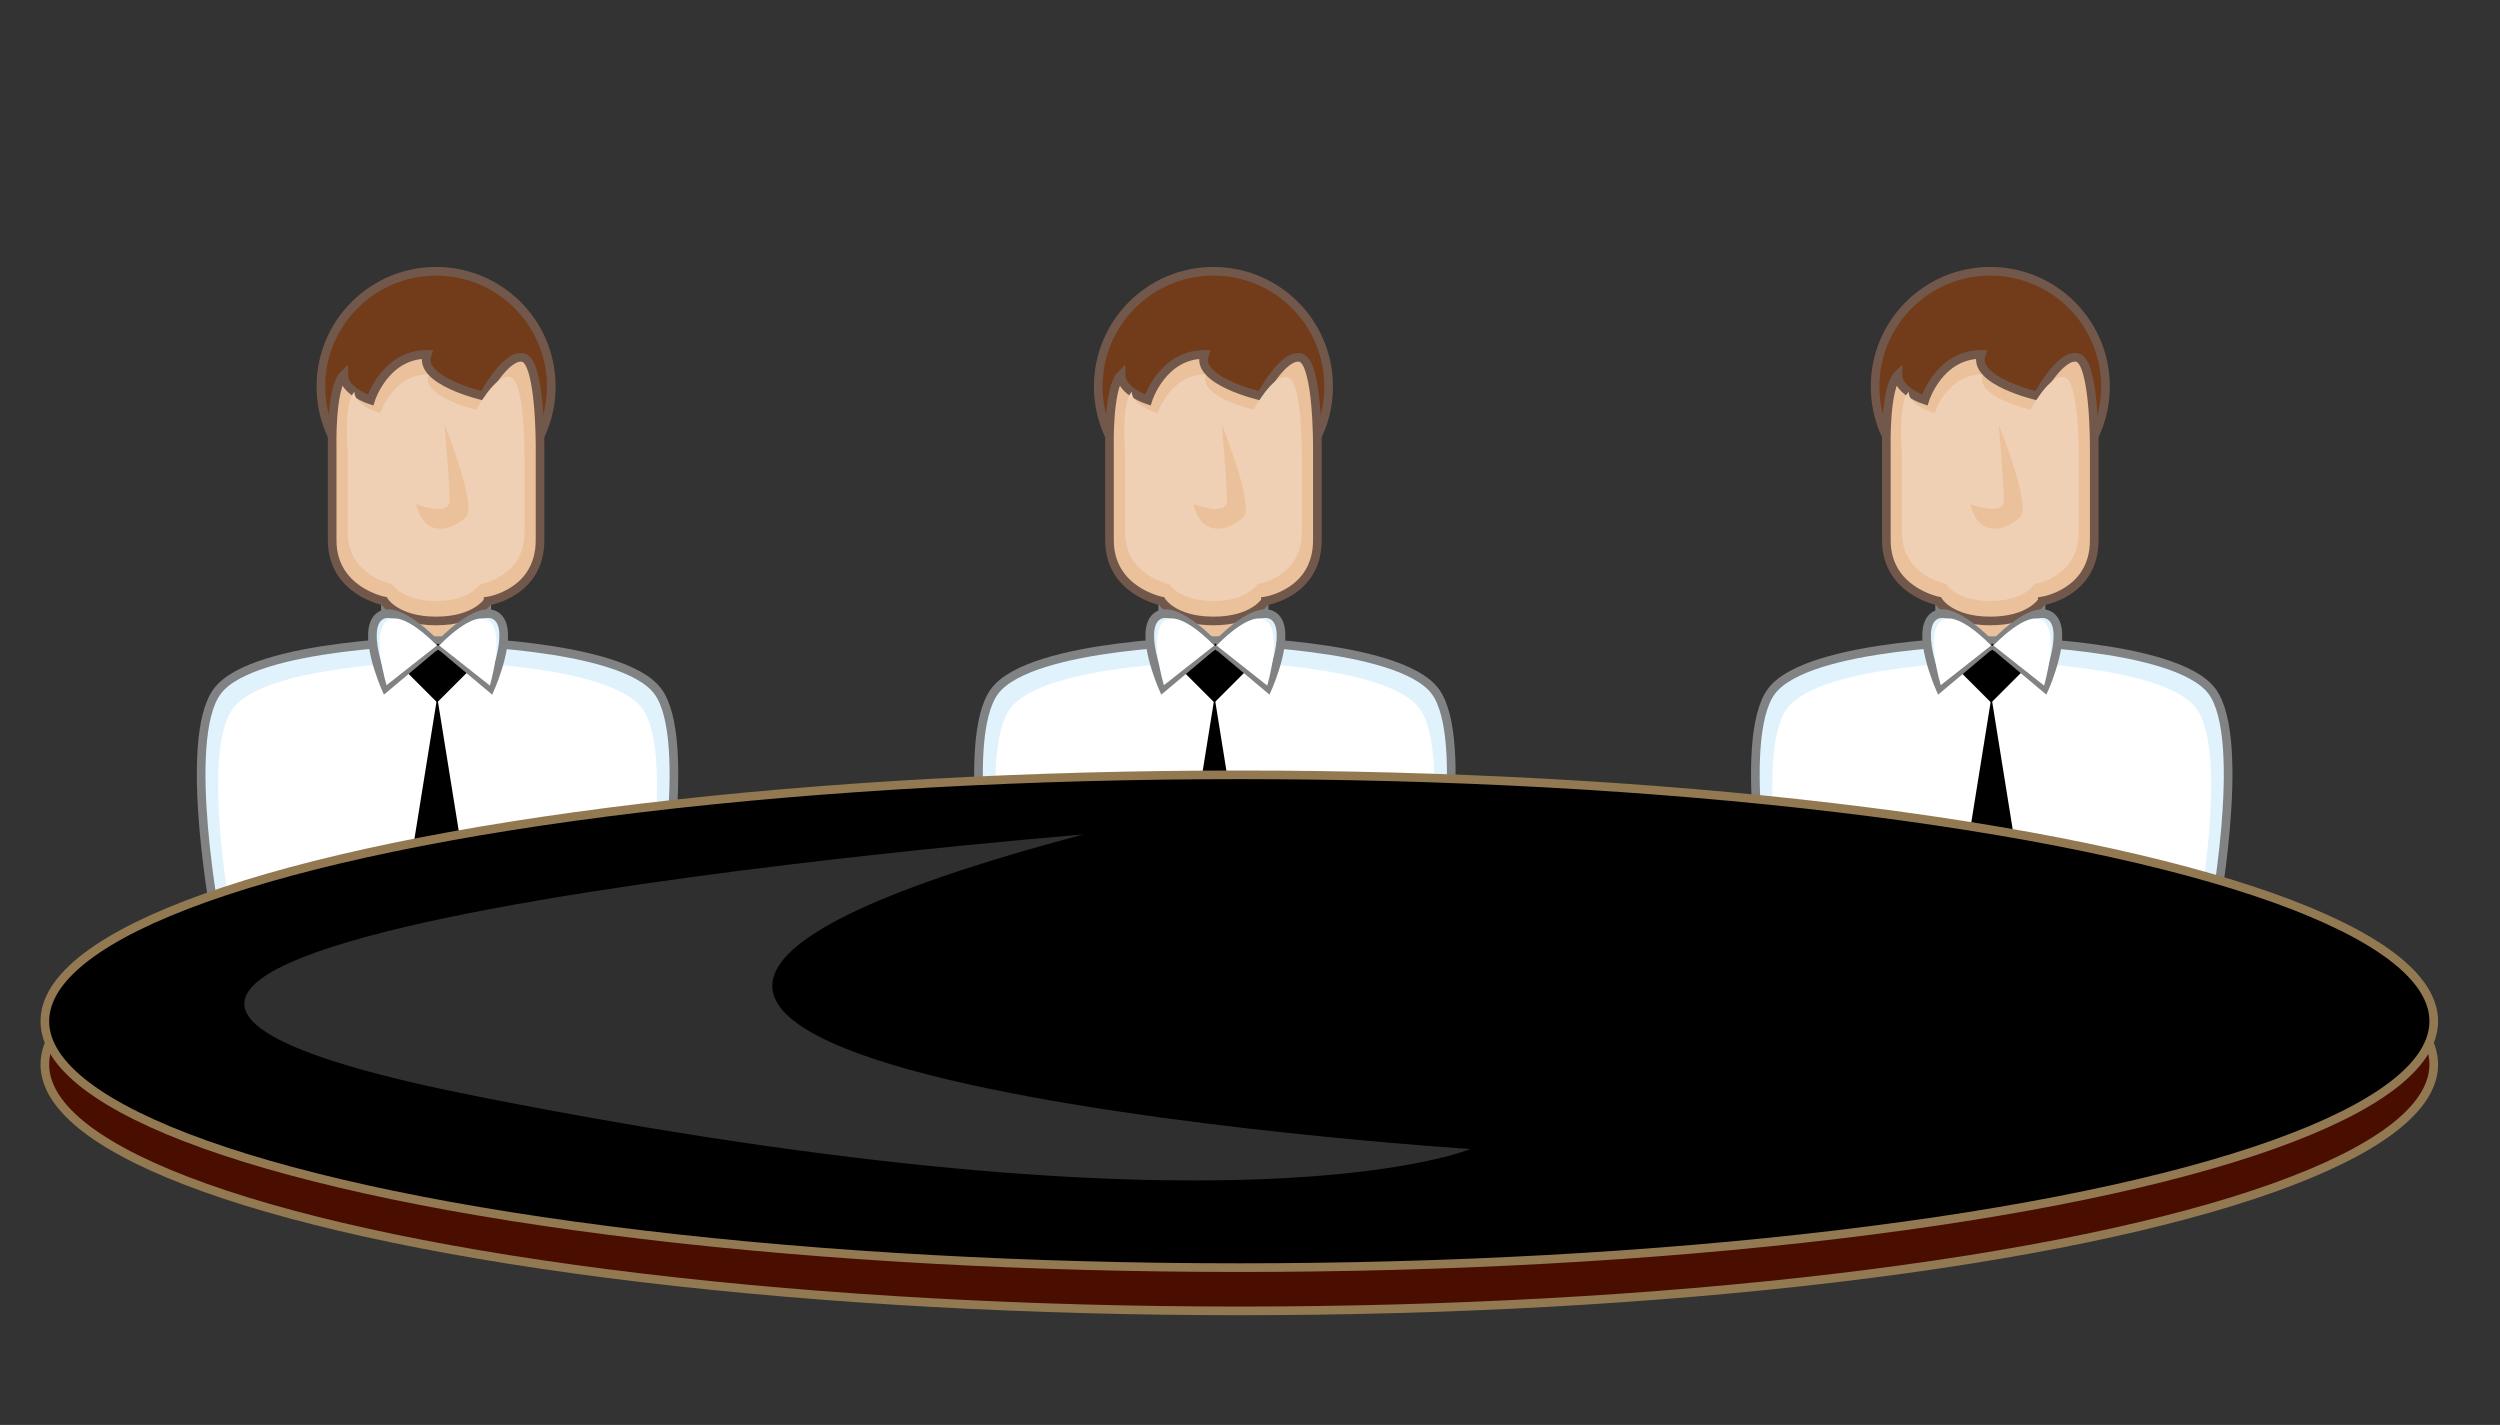 <?xml version="1.0"?><svg width="289.07" height="164.759" xmlns="http://www.w3.org/2000/svg">
 <rect width="100%" height="100%" fill="#333333" stroke="none"/>
 <title>meeting</title>

 <g>
  <title>Layer 1</title>
  <path id="svg_1" d="m288.57,153.729c0,5.803 -4.704,10.507 -10.507,10.507l-267.056,0c-5.803,0 -10.507,-4.705 -10.507,-10.507l0,-142.722c0,-5.802 4.704,-10.507 10.507,-10.507l267.056,0c5.803,0 10.507,4.705 10.507,10.507l0,142.722z" fill="none"/>
  <g id="svg_2">
   <circle id="svg_3" r="13.321" cy="44.688" cx="50.425" stroke="#72584B" fill="#723C1A"/>
   <rect id="svg_4" height="4.607" width="11.718" stroke="#808284" fill="#EBC19C" y="69.497" x="44.566"/>
   <path id="svg_5" d="m25.136,79.913c-4.223,5.609 0,27.442 0,27.442l25.456,0l0,-33.251c0,0 -21.233,0.201 -25.456,5.809zm50.912,0c-4.224,-5.608 -25.456,-5.809 -25.456,-5.809l0,33.251l25.456,0c0,0 4.223,-21.833 0,-27.442z" stroke="#808284" fill="#E0F3FD"/>
   <path id="svg_6" d="m26.963,81.884c-3.92,5.205 0,25.471 0,25.471l23.628,0l0,-30.863c0.001,0 -19.707,0.186 -23.628,5.392zm47.258,0c-3.92,-5.206 -23.628,-5.393 -23.628,-5.393l0,30.864l23.628,0c0,0 3.92,-20.266 0,-25.471z" fill="#FFFFFF"/>
   <path id="svg_7" d="m56.434,69.497c0,0 -1.369,2.304 -6.009,2.304c-4.64,0 -6.009,-2.304 -6.009,-2.304s-6.009,-1.152 -6.009,-7.036c0,-5.884 0,-3.702 0,-3.702l0,-7.036c0,0 -0.182,-6.854 1.335,-8.371c0,1.907 3.105,2.904 3.105,2.904s1.636,-5.275 6.543,-5.275c-1.102,3.075 6.51,4.808 6.51,4.808s2.604,-4.938 4.607,-4.437c2.003,0.501 1.937,10.371 1.937,10.371l0,7.036c0,0 0,-2.433 0,3.702c-0.001,6.135 -6.01,7.036 -6.01,7.036z" stroke="#72584B" fill="#EBC19C"/>
   <path id="svg_8" d="m55.532,67.532c0,0 -1.163,1.958 -5.108,1.958c-3.944,0 -5.108,-1.958 -5.108,-1.958s-5.108,-0.979 -5.108,-5.981c0,-5.001 0,-3.146 0,-3.146l0,-5.98c0,0 -0.518,-5.827 0.772,-7.116c0,1.62 3.001,2.468 3.001,2.468s1.391,-4.483 5.563,-4.483c-0.937,2.614 5.534,4.086 5.534,4.086s2.213,-4.197 3.916,-3.771c1.703,0.426 1.646,8.816 1.646,8.816l0,5.98c0,0 0,-2.068 0,3.146c0.001,5.215 -5.108,5.981 -5.108,5.981z" fill="#F0D0B4"/>
   <rect id="svg_9" height="5.124" width="5.124" transform="matrix(0.707 -0.707 0.707 0.707 -40.069 58.474)" y="75.047" x="47.994"/>
   <polygon id="svg_10" points="54.18,103.148 50.556,106.771 46.933,103.148 50.556,80.596  "/>
   <path id="svg_11" d="m50.491,74.554c0,0 -4.657,-4.988 -6.694,-3.218c-2.036,1.771 0.785,8.175 0.785,8.175l5.909,-4.957z" stroke="#808284" fill="#E0F3FD"/>
   <path id="svg_12" d="m50.811,74.554c0,0 4.657,-4.988 6.694,-3.218c2.036,1.771 -0.785,8.175 -0.785,8.175l-5.909,-4.957z" stroke="#808284" fill="#E0F3FD"/>
   <path id="svg_13" d="m50.512,74.642c0,0 -4.055,-4.344 -5.829,-2.802c-1.773,1.542 0.015,7.384 0.015,7.384l5.814,-4.582z" fill="#FFFFFF"/>
   <path id="svg_14" d="m50.79,74.642c0,0 4.056,-4.344 5.829,-2.802c1.773,1.542 0.026,7.431 0.026,7.431l-5.855,-4.629z" fill="#FFFFFF"/>
   <path id="svg_15" d="m48.087,58.28c0,0 3.906,1.502 3.906,-0.4c0,-1.903 -0.601,-8.814 -0.601,-8.814s3.806,9.415 2.504,10.717c-1.302,1.301 -4.707,2.804 -5.809,-1.503z" fill="#EBC19C"/>
  </g>
  <g id="svg_16">
   <circle id="svg_17" r="13.321" cy="44.688" cx="140.308" stroke="#72584B" fill="#723C1A"/>
   <rect id="svg_18" height="4.607" width="11.717" stroke="#808284" fill="#EBC19C" y="69.497" x="134.449"/>
   <path id="svg_19" d="m115.019,79.913c-4.223,5.609 0,27.442 0,27.442l25.456,0l0,-33.251c0,0 -21.233,0.201 -25.456,5.809zm50.913,0c-4.225,-5.608 -25.457,-5.809 -25.457,-5.809l0,33.251l25.457,0c0,0 4.222,-21.833 0,-27.442z" stroke="#808284" fill="#E0F3FD"/>
   <path id="svg_20" d="m116.846,81.884c-3.92,5.205 0,25.471 0,25.471l23.628,0l0,-30.863c0.001,0 -19.707,0.186 -23.628,5.392zm47.258,0c-3.92,-5.206 -23.629,-5.393 -23.629,-5.393l0,30.864l23.629,0c0,0 3.919,-20.266 0,-25.471z" fill="#FFFFFF"/>
   <path id="svg_21" d="m146.316,69.497c0,0 -1.368,2.304 -6.009,2.304c-4.64,0 -6.009,-2.304 -6.009,-2.304s-6.01,-1.152 -6.01,-7.036c0,-5.884 0,-3.702 0,-3.702l0,-7.036c0,0 -0.182,-6.854 1.336,-8.371c0,1.907 3.104,2.904 3.104,2.904s1.636,-5.275 6.544,-5.275c-1.103,3.075 6.51,4.808 6.51,4.808s2.604,-4.938 4.606,-4.437s1.937,10.371 1.937,10.371l0,7.036c0,0 0,-2.433 0,3.702c0.001,6.135 -6.009,7.036 -6.009,7.036z" stroke="#72584B" fill="#EBC19C"/>
   <path id="svg_22" d="m145.415,67.532c0,0 -1.163,1.958 -5.108,1.958c-3.943,0 -5.107,-1.958 -5.107,-1.958s-5.107,-0.979 -5.107,-5.981c0,-5.001 0,-3.146 0,-3.146l0,-5.98c0,0 -0.518,-5.827 0.771,-7.116c0,1.62 3.002,2.468 3.002,2.468s1.391,-4.483 5.563,-4.483c-0.938,2.614 5.533,4.086 5.533,4.086s2.213,-4.197 3.916,-3.771c1.703,0.426 1.646,8.816 1.646,8.816l0,5.98c0,0 0,-2.068 0,3.146c-0.001,5.215 -5.109,5.981 -5.109,5.981z" fill="#F0D0B4"/>
   <rect id="svg_23" height="5.124" width="5.124" transform="matrix(0.707 -0.707 0.707 0.707 -13.744 122.037)" y="75.047" x="137.878"/>
   <polygon id="svg_24" points="144.063,103.148 140.439,106.771 136.816,103.148 140.439,80.596  "/>
   <path id="svg_25" d="m140.374,74.554c0,0 -4.657,-4.988 -6.694,-3.218c-2.035,1.771 0.785,8.175 0.785,8.175l5.909,-4.957z" stroke="#808284" fill="#E0F3FD"/>
   <path id="svg_26" d="m140.693,74.554c0,0 4.657,-4.988 6.693,-3.218c2.037,1.771 -0.784,8.175 -0.784,8.175l-5.909,-4.957z" stroke="#808284" fill="#E0F3FD"/>
   <path id="svg_27" d="m140.395,74.642c0,0 -4.055,-4.344 -5.828,-2.802c-1.773,1.542 0.015,7.384 0.015,7.384l5.813,-4.582z" fill="#FFFFFF"/>
   <path id="svg_28" d="m140.673,74.642c0,0 4.056,-4.344 5.829,-2.802c1.773,1.542 0.025,7.431 0.025,7.431l-5.854,-4.629z" fill="#FFFFFF"/>
   <path id="svg_29" d="m137.971,58.28c0,0 3.905,1.502 3.905,-0.4c0,-1.903 -0.601,-8.814 -0.601,-8.814s3.806,9.415 2.504,10.717c-1.302,1.301 -4.707,2.804 -5.808,-1.503z" fill="#EBC19C"/>
  </g>
  <g id="svg_30">
   <circle id="svg_31" r="13.321" cy="44.688" cx="230.134" stroke="#72584B" fill="#723C1A"/>
   <rect id="svg_32" height="4.607" width="11.717" stroke="#808284" fill="#EBC19C" y="69.497" x="224.275"/>
   <path id="svg_33" d="m204.845,79.913c-4.224,5.609 0,27.442 0,27.442l25.456,0l0,-33.251c0,0 -21.233,0.201 -25.456,5.809zm50.913,0c-4.225,-5.608 -25.457,-5.809 -25.457,-5.809l0,33.251l25.457,0c0,0 4.222,-21.833 0,-27.442z" stroke="#808284" fill="#E0F3FD"/>
   <path id="svg_34" d="m206.672,81.884c-3.92,5.205 0,25.471 0,25.471l23.629,0l0,-30.863c0,0 -19.708,0.186 -23.629,5.392zm47.258,0c-3.92,-5.206 -23.629,-5.393 -23.629,-5.393l0,30.864l23.629,0c0,0 3.92,-20.266 0,-25.471z" fill="#FFFFFF"/>
   <path id="svg_35" d="m236.143,69.497c0,0 -1.368,2.304 -6.009,2.304c-4.64,0 -6.009,-2.304 -6.009,-2.304s-6.01,-1.152 -6.01,-7.036c0,-5.884 0,-3.702 0,-3.702l0,-7.036c0,0 -0.182,-6.854 1.336,-8.371c0,1.907 3.104,2.904 3.104,2.904s1.636,-5.275 6.544,-5.275c-1.103,3.075 6.51,4.808 6.51,4.808s2.604,-4.938 4.606,-4.437s1.937,10.371 1.937,10.371l0,7.036c0,0 0,-2.433 0,3.702c-0,6.135 -6.009,7.036 -6.009,7.036z" stroke="#72584B" fill="#EBC19C"/>
   <path id="svg_36" d="m235.241,67.532c0,0 -1.163,1.958 -5.108,1.958c-3.943,0 -5.107,-1.958 -5.107,-1.958s-5.107,-0.979 -5.107,-5.981c0,-5.001 0,-3.146 0,-3.146l0,-5.98c0,0 -0.518,-5.827 0.771,-7.116c0,1.62 3.002,2.468 3.002,2.468s1.391,-4.483 5.563,-4.483c-0.938,2.614 5.533,4.086 5.533,4.086s2.213,-4.197 3.916,-3.771c1.703,0.426 1.646,8.816 1.646,8.816l0,5.98c0,0 0,-2.068 0,3.146c0,5.215 -5.109,5.981 -5.109,5.981z" fill="#F0D0B4"/>
   <rect id="svg_37" height="5.124" width="5.124" transform="matrix(0.707 -0.707 0.707 0.707 12.566 185.554)" y="75.047" x="227.704"/>
   <polygon id="svg_38" points="233.889,103.148 230.266,106.771 226.643,103.148 230.266,80.596  "/>
   <path id="svg_39" d="m230.2,74.554c0,0 -4.657,-4.988 -6.694,-3.218c-2.035,1.771 0.785,8.175 0.785,8.175l5.909,-4.957z" stroke="#808284" fill="#E0F3FD"/>
   <path id="svg_40" d="m230.52,74.554c0,0 4.657,-4.988 6.693,-3.218c2.037,1.771 -0.784,8.175 -0.784,8.175l-5.909,-4.957z" stroke="#808284" fill="#E0F3FD"/>
   <path id="svg_41" d="m230.221,74.642c0,0 -4.055,-4.344 -5.828,-2.802c-1.773,1.542 0.015,7.384 0.015,7.384l5.813,-4.582z" fill="#FFFFFF"/>
   <path id="svg_42" d="m230.499,74.642c0,0 4.056,-4.344 5.829,-2.802c1.773,1.542 0.025,7.431 0.025,7.431l-5.854,-4.629z" fill="#FFFFFF"/>
   <path id="svg_43" d="m227.797,58.28c0,0 3.905,1.502 3.905,-0.4c0,-1.903 -0.601,-8.814 -0.601,-8.814s3.806,9.415 2.504,10.717c-1.302,1.301 -4.707,2.804 -5.808,-1.503z" fill="#EBC19C"/>
  </g>
  <ellipse id="svg_44" ry="28.492" rx="138.112" cy="123.083" cx="143.297" stroke="#937952" fill="#490E00"/>
  <ellipse id="svg_45" ry="28.492" rx="138.112" cy="118.083" cx="143.297" stroke="#937952" fill="#000000"/>
  <path opacity="0.25" id="svg_46" d="m125.254,96.49c0,0 -158.551,12.746 -70.254,30.246s115,6.123 115,6.123s-146.482,-9.376 -44.746,-36.369z" fill="#bfbfbf"/>
 </g>
</svg>